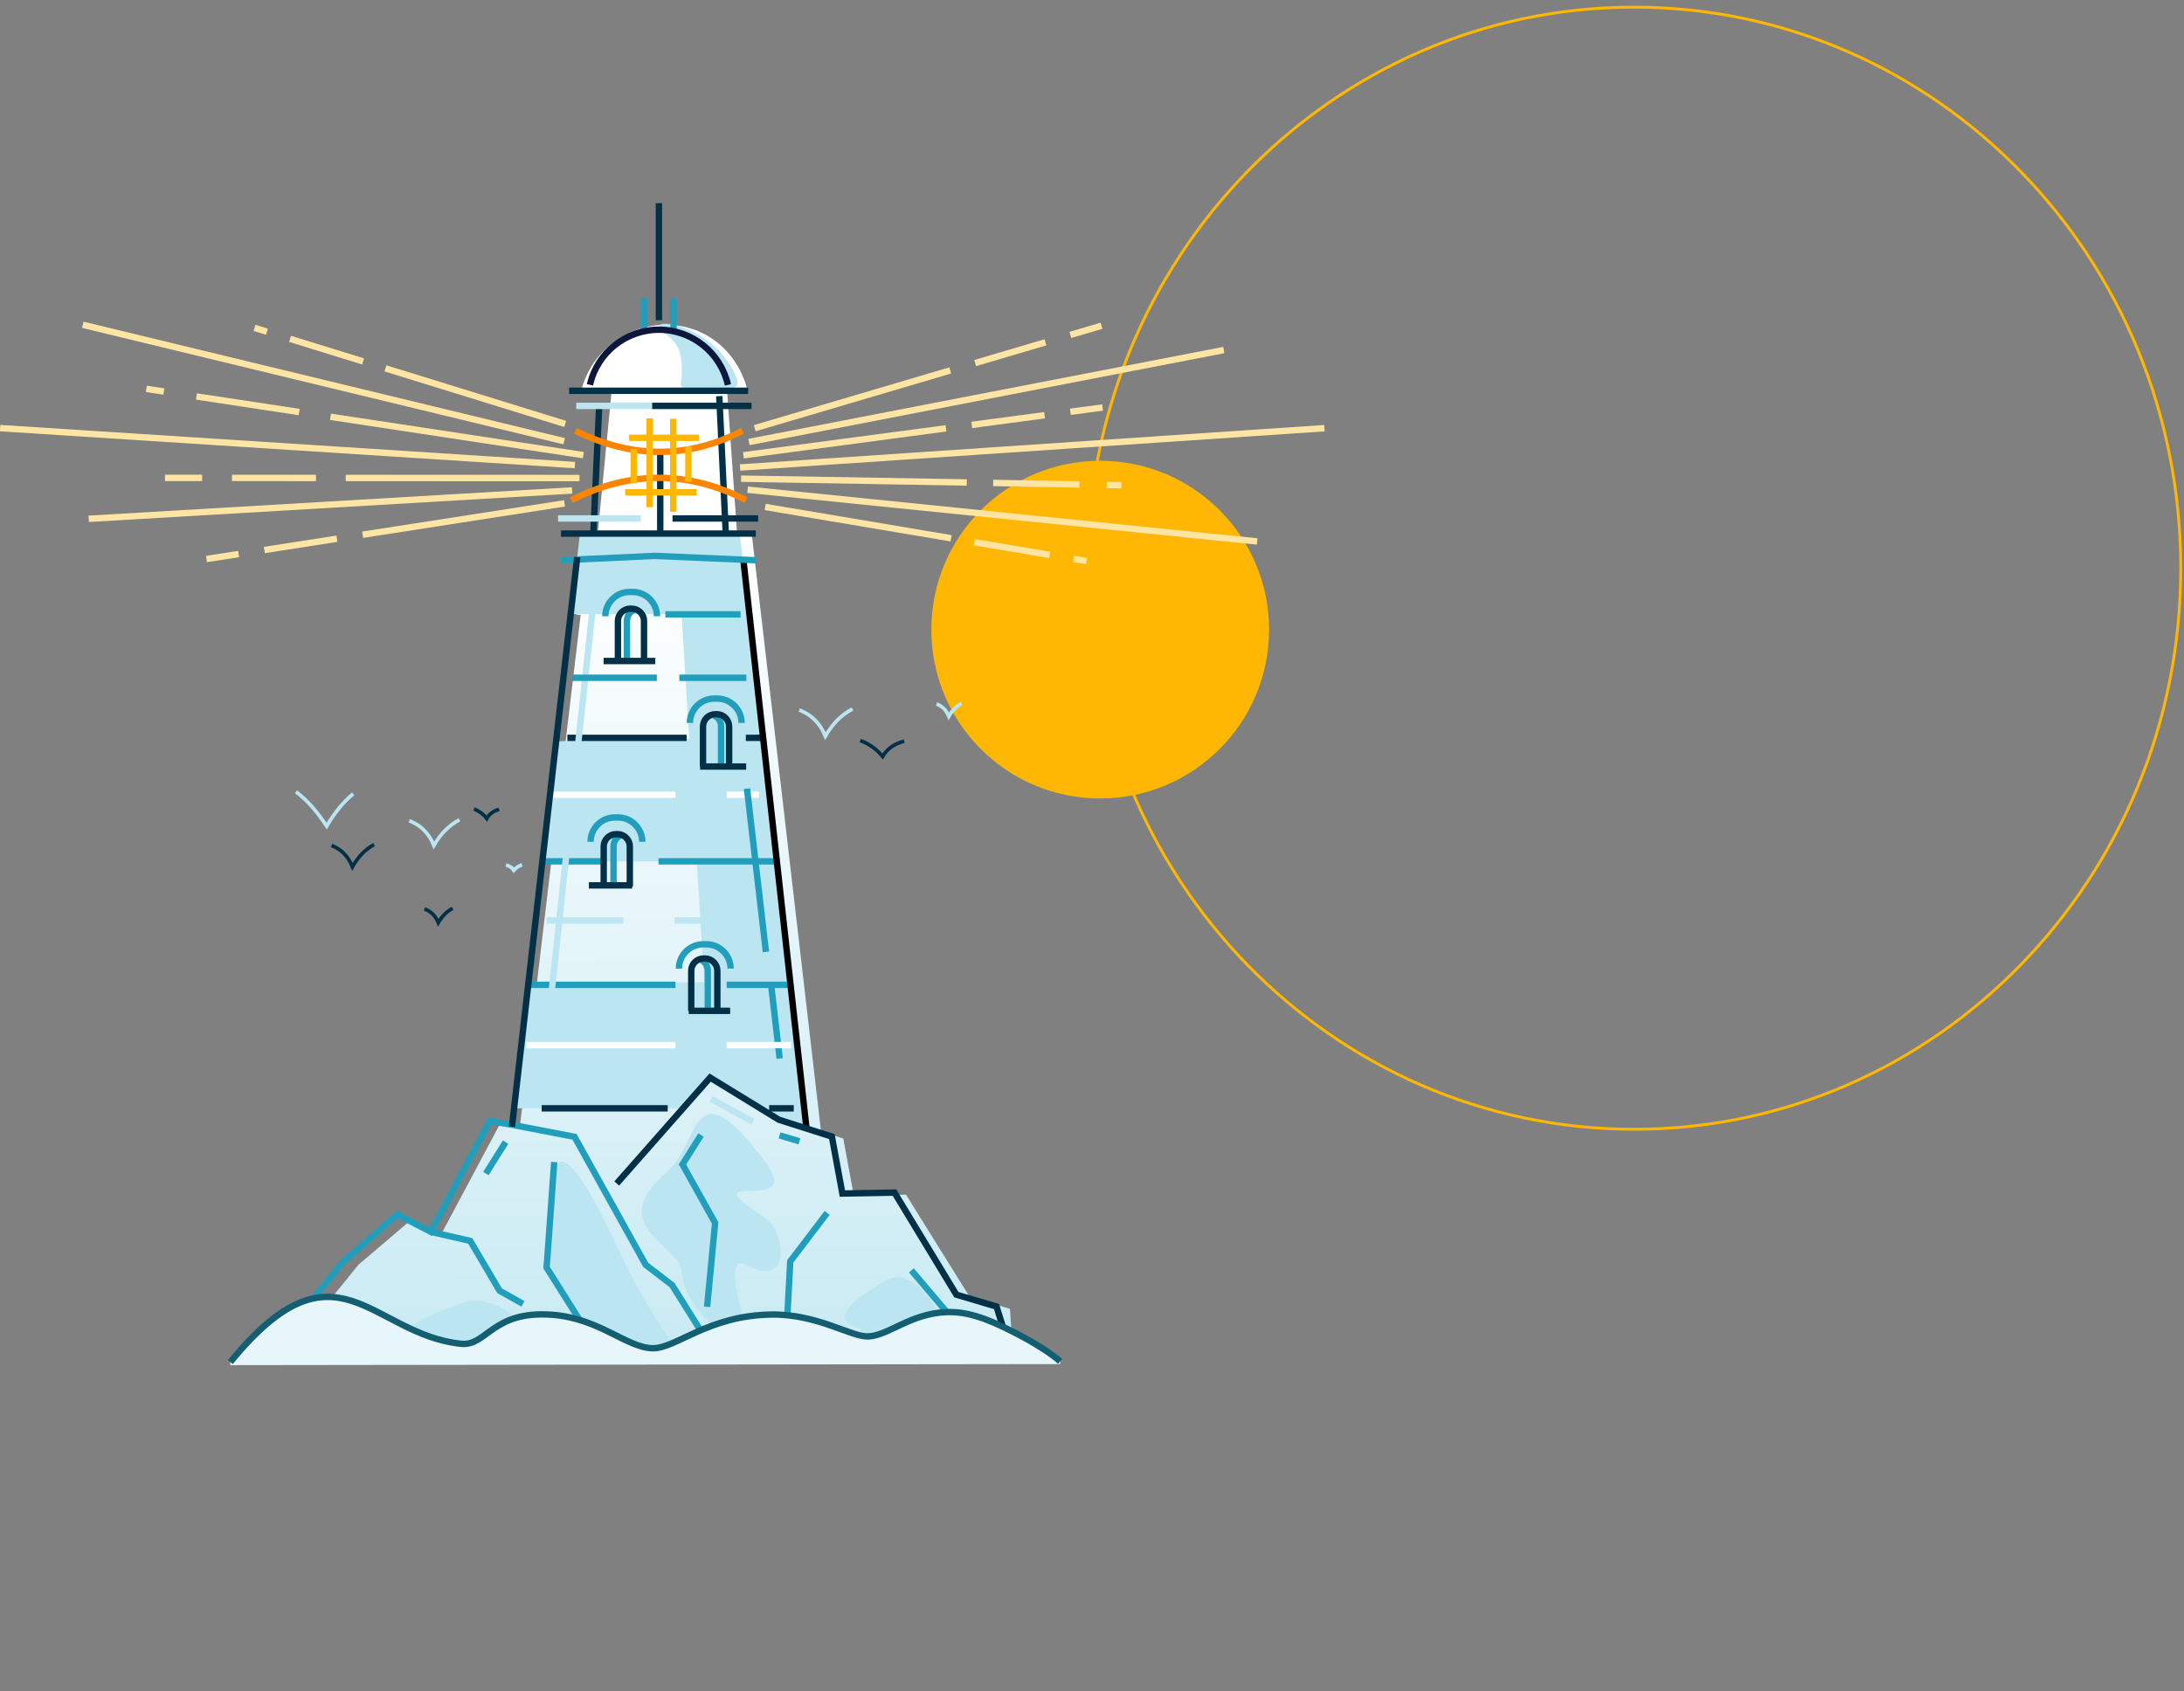 <svg width="763" height="591" viewBox="0 0 763 591" fill="none" xmlns="http://www.w3.org/2000/svg">
<rect x="0" y="0" width="763" height="591" fill="#808080" stroke="none"/>
<path d="M761.867 198.544C761.867 306.828 676.341 394.587 570.867 394.587C465.393 394.587 379.867 306.828 379.867 198.544C379.867 90.259 465.393 2.5 570.867 2.5C676.341 2.5 761.867 90.259 761.867 198.544Z" stroke="#FFB703"/>
<circle cx="384.367" cy="220" r="59" fill="#FFB703"/>
<g clip-path="url(#clip0_2837_4304)">
<path fill-rule="evenodd" clip-rule="evenodd" d="M262.63 186.651L286.834 395.347L294.608 397.824L298.28 417.756L316.523 417.431L338.769 453.162L352.834 457.33L354.083 476.275C267.85 476.275 193.549 475.44 107.352 475.44L114.942 462.275L114.324 455.387L125.225 441.921L143.193 426.629L154.186 431.165L174.843 392.416L180.857 393.341L181.634 393.489L197.15 262.863L197.495 259.394L197.563 259.392L197.706 258.188L202.858 214.826H201.438L205.615 187.863L206.061 187.851L206.203 186.651L208.819 186.446L213.625 137.216H202.879C206.061 123.334 218.414 113.485 232.664 113.485C232.699 113.485 232.736 113.485 232.771 113.485C246.976 113.534 258.199 123.369 261.373 137.216L254.064 137.214L257.511 186.651H260.988H262.628H262.63Z" fill="url(#paint0_linear_2837_4304)"/>
<path fill-rule="evenodd" clip-rule="evenodd" d="M161.363 455.346C150.858 458.99 130.353 467.253 148.214 470.143C173.476 474.234 182.054 471.604 182.793 467.33C183.909 460.867 171.482 451.832 161.363 455.346ZM202.602 186.444H258.444L281.803 392.234L282.867 394.686L272.117 391.262L265.608 387.272L248.085 376.528L238.586 387.272H179.273L183.794 343.996L246.026 343.126L243.429 300.986H189.554L193.723 259.029L240.79 258.164L238.103 214.558H199.381L202.602 186.444V186.444ZM230.309 114.023C230.98 118.143 240.037 116.518 237.89 133.949C237.427 137.713 245.334 136.006 250.433 136.006C258.021 136.006 259.75 135.378 255.161 127.778C246.814 113.957 229.885 111.407 230.311 114.023H230.309ZM318.128 447.707C329.298 453.907 332.419 472.067 320.666 463.265C315.269 459.221 313.742 486.647 301.627 472.116C300.397 470.642 301.342 465.617 300.927 464.424C287.856 461.397 300.335 452.804 307.206 448.784C311.406 446.326 313.304 445.032 318.128 447.709V447.707ZM261.75 473.708C250.018 464.041 239.706 457.675 238.005 443.884C236.895 434.866 210.911 428.023 233.248 409.245C244.553 399.74 241.362 371.397 267.273 405.888C281.924 425.387 239.263 407.147 266.91 425.333C274.717 430.467 276.448 450.2 261.144 442.236C248.642 435.729 267.103 478.121 261.748 473.71L261.75 473.708ZM192.024 439.07C191.906 437.209 192.031 419.056 193.596 409.966C196.448 393.388 214.089 432.471 215.25 434.964C222.797 451.167 225.967 455.408 235.002 469.957C238.173 475.065 231.713 475.262 222.788 475.438C207.91 475.735 192.804 451.465 192.026 439.068L192.024 439.07Z" fill="#BBE5F0"/>
<path d="M102.852 475.439L109.384 461.468L108.768 454.596L119.645 441.159L138.801 424.348L150.501 430.427L171.113 391.762L177.114 392.685L200.718 397.225L225.591 441.969L234.802 449.031L249.331 472.203" stroke="#219EBC" stroke-width="2.231" stroke-miterlimit="22.926"/>
<path d="M288.974 423.811L276.083 440.745L274.877 463.26L267.711 471.902" stroke="#219EBC" stroke-width="2.231" stroke-miterlimit="22.926"/>
<path d="M196 186.442H264.055" stroke="#023047" stroke-width="2.231" stroke-miterlimit="22.926"/>
<path d="M230.664 157.949V186.443" stroke="#023047" stroke-width="2.231" stroke-miterlimit="22.926"/>
<path d="M230.203 111.902V71" stroke="#023047" stroke-width="2.231" stroke-miterlimit="22.926"/>
<path d="M207.312 185.871L209.332 141.827" stroke="#023047" stroke-width="2.231" stroke-miterlimit="22.926"/>
<path d="M253.563 186.443L251.281 138.416" stroke="#023047" stroke-width="2.231" stroke-miterlimit="22.926"/>
<path d="M197.091 154.176L28.922 113.485" stroke="#FFE5A3" stroke-width="2.231" stroke-miterlimit="22.926"/>
<path d="M199.873 171.37L30.984 181.279" stroke="#FFE5A3" stroke-width="2.231" stroke-miterlimit="22.926"/>
<path d="M232.453 214.667H258.712" stroke="#219EBC" stroke-width="2.231" stroke-miterlimit="22.926"/>
<path d="M260.56 257.824L266.754 257.816M198.211 257.824H239.891H198.211Z" stroke="#023047" stroke-width="2.231" stroke-miterlimit="22.926"/>
<path d="M230.06 300.968H271.584M188.922 300.968H210.762H188.922Z" stroke="#219EBC" stroke-width="2.231" stroke-miterlimit="22.926"/>
<path d="M253.879 344.119H276.421M183.883 344.119H235.986H183.883Z" stroke="#219EBC" stroke-width="2.231" stroke-miterlimit="22.926"/>
<path d="M268.706 387.269H277.303M189.242 387.269H233.271H189.242Z" stroke="#023047" stroke-width="2.231" stroke-miterlimit="22.926"/>
<path d="M259.625 194.887L281.755 394.334" stroke="black" stroke-width="2.231" stroke-miterlimit="22.926"/>
<path d="M208 203.731L191.68 356.337" stroke="#BBE5F0" stroke-width="2.231" stroke-miterlimit="22.926"/>
<path d="M215.461 413.538L248.088 376.525L272.12 391.26L290.629 397.157L294.293 417.046L312.494 416.722L334.11 452.374L348.144 456.532L354.032 475.438" stroke="#023047" stroke-width="2.231" stroke-miterlimit="22.926"/>
<path d="M199.594 174.753C219.664 164.636 239.987 164.11 260.609 174.753" stroke="#FB8500" stroke-width="2.231" stroke-miterlimit="22.926"/>
<path d="M200.984 150.527C220.635 160.167 240.093 160.495 259.358 150.527" stroke="#FB8500" stroke-width="2.231" stroke-miterlimit="22.926"/>
<path d="M200.847 162.507L0.055 149.589" stroke="#FFE5A3" stroke-width="2.231" stroke-miterlimit="22.926"/>
<path d="M193.622 406.037L190.969 442.937L204.352 464.182" stroke="#219EBC" stroke-width="2.231" stroke-miterlimit="22.926"/>
<path d="M318.398 443.889L334.293 462.626" stroke="#219EBC" stroke-width="2.231" stroke-miterlimit="22.926"/>
<path d="M226.961 146.189V177.245" stroke="#FFB703" stroke-width="2.231" stroke-miterlimit="22.926"/>
<path d="M235.203 146.335V178.804" stroke="#FFB703" stroke-width="2.231" stroke-miterlimit="22.926"/>
<path d="M201.305 141.827H227.832" stroke="#BBE5F0" stroke-width="2.231" stroke-miterlimit="22.926"/>
<path d="M194.961 181.16H223.862" stroke="#BBE5F0" stroke-width="2.231" stroke-miterlimit="22.926"/>
<path d="M234.945 181.16H264.867" stroke="#023047" stroke-width="2.231" stroke-miterlimit="22.926"/>
<path d="M262.555 141.827H227.828" stroke="#023047" stroke-width="2.231" stroke-miterlimit="22.926"/>
<path d="M196 195.756L228.805 194.232L264.055 195.756" stroke="#219EBC" stroke-width="2.231" stroke-miterlimit="22.926"/>
<path d="M198.828 136.541H261.377" stroke="#023047" stroke-width="2.231" stroke-miterlimit="22.926"/>
<path d="M240.5 155.945V168.435" stroke="#FFB703" stroke-width="2.231" stroke-miterlimit="22.926"/>
<path d="M243.369 172.024H218.398" stroke="#FFB703" stroke-width="2.231" stroke-miterlimit="22.926"/>
<path d="M221.43 156.899V168.889" stroke="#FFB703" stroke-width="2.231" stroke-miterlimit="22.926"/>
<path d="M244.238 152.967H219.781" stroke="#FFB703" stroke-width="2.231" stroke-miterlimit="22.926"/>
<path d="M150.508 430.427L164.277 433.596L174.546 451.004L182.697 455.591" stroke="#219EBC" stroke-width="2.231" stroke-miterlimit="22.926"/>
<path d="M244.904 396.586L238.43 406.876L249.837 427.315L247.037 456.616" stroke="#219EBC" stroke-width="2.231" stroke-miterlimit="22.926"/>
<path d="M176.64 399.09L169.734 410.067" stroke="#219EBC" stroke-width="2.231" stroke-miterlimit="22.926"/>
<path d="M272.344 396.719L279.295 398.799" stroke="#219EBC" stroke-width="2.231" stroke-miterlimit="22.926"/>
<path d="M248.406 383.959L262.998 391.95" stroke="#BBE5F0" stroke-width="2.231" stroke-miterlimit="22.926"/>
<path d="M214.336 309.752V295.758C214.336 293.95 215.466 292.395 217.058 291.768" stroke="#219EBC" stroke-width="2.231" stroke-miterlimit="22.926"/>
<path d="M249.32 249.971C250.843 250.587 251.903 251.889 251.903 253.85V267.842" stroke="#219EBC" stroke-width="2.231" stroke-miterlimit="22.926"/>
<path d="M245.602 267.84V253.848C245.602 251.486 247.527 249.561 249.891 249.561H250.429C252.791 249.561 254.719 251.486 254.719 253.848V267.84" stroke="#023047" stroke-width="2.231" stroke-miterlimit="22.926"/>
<path d="M210.914 309.752V295.759C210.914 293.397 212.84 291.471 215.202 291.471H215.742C218.104 291.471 220.029 293.397 220.029 295.759V309.752" stroke="#023047" stroke-width="2.231" stroke-miterlimit="22.926"/>
<path d="M205.734 309.371H220.86" stroke="#023047" stroke-width="2.231" stroke-miterlimit="22.926"/>
<path d="M244.57 267.84H260.684" stroke="#023047" stroke-width="2.231" stroke-miterlimit="22.926"/>
<path d="M219.023 230.969V216.977C219.023 215.299 219.993 213.843 221.403 213.139" stroke="#219EBC" stroke-width="2.231" stroke-miterlimit="22.926"/>
<path d="M210.875 230.969H228.926" stroke="#023047" stroke-width="2.231" stroke-miterlimit="22.926"/>
<path d="M215.875 230.968V216.976C215.875 214.614 217.801 212.688 220.165 212.688H220.703C223.064 212.688 224.992 214.614 224.992 216.976V230.968" stroke="#023047" stroke-width="2.231" stroke-miterlimit="22.926"/>
<path d="M244.219 335.105C245.982 335.637 247.271 337.28 247.271 339.212V353.203" stroke="#219EBC" stroke-width="2.231" stroke-miterlimit="22.926"/>
<path d="M241.492 353.205V339.214C241.492 336.852 243.418 334.926 245.78 334.926H246.32C248.682 334.926 250.608 336.852 250.608 339.214V353.205" stroke="#023047" stroke-width="2.231" stroke-miterlimit="22.926"/>
<path d="M240.602 353.205H255.088" stroke="#023047" stroke-width="2.231" stroke-miterlimit="22.926"/>
<path d="M237.188 338.445C237.188 333.766 241.004 329.951 245.681 329.951H246.749C251.428 329.951 255.244 333.768 255.244 338.445" stroke="#219EBC" stroke-width="2.231" stroke-miterlimit="22.926"/>
<path d="M206.328 294.124C206.328 289.445 210.145 285.63 214.822 285.63H215.889C220.568 285.63 224.385 289.447 224.385 294.124" stroke="#219EBC" stroke-width="2.231" stroke-miterlimit="22.926"/>
<path d="M241.023 252.595C241.023 247.916 244.84 244.102 249.517 244.102H250.585C255.264 244.102 259.08 247.918 259.08 252.595" stroke="#219EBC" stroke-width="2.231" stroke-miterlimit="22.926"/>
<path d="M211.469 215.333C211.469 210.655 215.285 206.84 219.962 206.84H221.03C225.709 206.84 229.526 210.656 229.526 215.333" stroke="#219EBC" stroke-width="2.231" stroke-miterlimit="22.926"/>
<path d="M269.398 344.119L272.384 369.856" stroke="#219EBC" stroke-width="2.231" stroke-miterlimit="22.926"/>
<path d="M225 115.768V104.146" stroke="#219EBC" stroke-width="2.231" stroke-miterlimit="22.926"/>
<path d="M235.328 115.768V104.146" stroke="#219EBC" stroke-width="2.231" stroke-miterlimit="22.926"/>
<path d="M206.102 134.46C208.653 123.202 218.66 115.211 230.204 115.211C241.756 115.211 251.766 123.216 254.31 134.484" stroke="#0C173B" stroke-width="2.231" stroke-miterlimit="22.926"/>
<path d="M253.879 365.179H276.421M183.883 365.179H235.986H183.883Z" stroke="white" stroke-width="2.231" stroke-miterlimit="22.926"/>
<path d="M235.679 321.635H271.599M191.008 321.635H217.789H191.008Z" stroke="#BBE5F0" stroke-width="2.231" stroke-miterlimit="22.926"/>
<path d="M253.881 277.701H265.181M192.32 277.701H235.989H192.32Z" stroke="white" stroke-width="2.231" stroke-miterlimit="22.926"/>
<path d="M237.334 236.828H260.748M199.812 236.828H229.476H199.812Z" stroke="#219EBC" stroke-width="2.231" stroke-miterlimit="22.926"/>
<path d="M260.969 275.565L267.583 332.6" stroke="#219EBC" stroke-width="2.231" stroke-miterlimit="22.926"/>
<path d="M178.859 393.693L201.656 194.668" stroke="#023047" stroke-width="2.231" stroke-miterlimit="22.926"/>
<path d="M57.249 136.801L51.141 135.874M203.799 159.036L115.468 145.635L203.799 159.036ZM104.505 143.973L68.623 138.527L104.505 143.973Z" stroke="#FFE5A3" stroke-width="2.231" stroke-miterlimit="22.926"/>
<path d="M70.618 166.988L57.641 166.982M202.445 167.037L120.789 167.006L202.445 167.037ZM110.384 167.002L81.039 166.992L110.384 167.002Z" stroke="#FFE5A3" stroke-width="2.231" stroke-miterlimit="22.926"/>
<path d="M83.35 193.584L72.141 195.328M197.212 175.883L126.684 186.848L197.212 175.883ZM117.696 188.244L92.35 192.186L117.696 188.244Z" stroke="#FFE5A3" stroke-width="2.231" stroke-miterlimit="22.926"/>
<path d="M93.257 115.903L88.914 114.56M197.458 148.135L134.653 128.708L197.458 148.135ZM126.858 126.297L101.344 118.404L126.858 126.297Z" stroke="#FFE5A3" stroke-width="2.231" stroke-miterlimit="22.926"/>
<path d="M261.188 171.11L439.194 189.193" stroke="#FFE5A3" stroke-width="2.231" stroke-miterlimit="22.926"/>
<path d="M261.656 154.445L427.558 122.303" stroke="#FFE5A3" stroke-width="2.231" stroke-miterlimit="22.926"/>
<path d="M258.555 163.354L462.687 149.61" stroke="#FFE5A3" stroke-width="2.231" stroke-miterlimit="22.926"/>
<path d="M386.664 169.456L391.793 169.547M258.898 167.254L337.769 168.582L258.898 167.254ZM346.977 168.746L377.113 169.285L346.977 168.746Z" stroke="#FFE5A3" stroke-width="2.231" stroke-miterlimit="22.926"/>
<path d="M373.96 143.884L385.207 142.389M259.711 159.083L330.479 149.668L259.711 159.083ZM339.497 148.47L364.929 145.085L339.497 148.47Z" stroke="#FFE5A3" stroke-width="2.231" stroke-miterlimit="22.926"/>
<path d="M373.954 117.033L384.812 113.824M263.664 149.621L331.979 129.435L263.664 149.621ZM340.685 126.862L365.236 119.608L340.685 126.862Z" stroke="#FFE5A3" stroke-width="2.231" stroke-miterlimit="22.926"/>
<path d="M375.109 195.3L379.601 196.057M267.328 177.144L332.291 188.087L267.328 177.144ZM340.355 189.446L366.745 193.892L340.355 189.446Z" stroke="#FFE5A3" stroke-width="2.231" stroke-miterlimit="22.926"/>
<path fill-rule="evenodd" clip-rule="evenodd" d="M80.478 477H80.48L80.477 475.929L80.477 475.927L80.478 475.925L80.477 475.925V475.927L80.477 475.929L80.478 477Z" fill="#E6F6FA"/>
<path d="M354.949 465.861C343.763 460.048 337.078 458.21 330.501 458.482C323.399 458.777 317.822 461.418 313.045 463.679C309.443 465.385 306.297 466.874 303.297 466.979C301.029 467.059 297.887 465.915 293.969 464.488C287.744 462.222 279.562 459.242 269.814 459.324C256.021 459.441 246.433 463.956 239.201 467.361C234.684 469.488 231.086 471.182 227.955 471.103C223.954 471.002 219.893 468.97 215.193 466.618C209.169 463.604 202.095 460.064 192.749 459.391C180.278 458.492 174.616 462.642 170.146 465.918C167.147 468.116 164.685 469.921 161.064 469.545C151.238 468.524 143.305 464.366 135.918 460.495C119.603 451.946 105.955 444.794 80.478 475.925L80.477 475.927L80.477 475.929L80.48 477L370.392 476.63C370.392 476.63 370.377 475.947 370.392 475.67C366.907 472.714 361.869 469.455 354.949 465.861Z" fill="#E6F6FA"/>
<path d="M80.469 475.927C117.482 430.698 129.528 466.27 161.056 469.545C170.076 470.481 171.904 457.889 192.741 459.391C209.379 460.59 218.817 470.872 227.948 471.103C236.091 471.308 247.4 459.514 269.806 459.324C285.69 459.19 297.418 467.187 303.289 466.979C310.268 466.735 318.036 459 330.493 458.482C337.07 458.21 343.755 460.048 354.941 465.861C361.861 469.455 366.9 472.714 370.384 475.67" stroke="#135F71" stroke-width="2.231" stroke-miterlimit="22.926"/>
<path d="M103.398 276.627C107.933 280.125 110.995 283.994 114.131 288.658C116.696 284.258 119.735 280.44 123.387 277.368" stroke="#BBE5F0" stroke-width="1.265" stroke-miterlimit="22.926"/>
<path d="M148.305 317.584C150.528 318.429 152.147 320.017 153.12 322.4C154.384 320.234 156.001 318.501 158.128 317.393" stroke="#023047" stroke-width="1.265" stroke-miterlimit="22.926"/>
<path d="M115.844 295.415C119.205 296.727 121.653 299.193 123.125 302.892C125.033 299.531 127.478 296.841 130.694 295.12" stroke="#023047" stroke-width="1.265" stroke-miterlimit="22.926"/>
<path d="M142.977 286.788C146.95 288.3 149.843 291.137 151.584 295.395C153.84 291.526 156.73 288.429 160.531 286.448" stroke="#BBE5F0" stroke-width="1.265" stroke-miterlimit="22.926"/>
<path d="M174.363 282.812C172.377 283.371 170.93 284.419 170.06 285.993C168.931 284.564 167.486 283.418 165.586 282.685" stroke="#023047" stroke-width="1.265" stroke-miterlimit="22.926"/>
<path d="M176.742 302.248C178.015 302.569 178.942 303.171 179.499 304.076C180.221 303.255 181.147 302.596 182.365 302.176" stroke="#BBE5F0" stroke-width="1.265" stroke-miterlimit="22.926"/>
<path d="M279.234 248.092C283.442 249.692 286.506 252.697 288.35 257.208C290.739 253.109 293.799 249.83 297.825 247.732" stroke="#BBE5F0" stroke-width="1.265" stroke-miterlimit="22.926"/>
<path d="M327.18 245.976C329.166 246.73 330.613 248.15 331.483 250.279C332.611 248.344 334.056 246.795 335.957 245.806" stroke="#BBE5F0" stroke-width="1.265" stroke-miterlimit="22.926"/>
<path d="M315.888 258.973C312.411 259.911 309.881 261.673 308.358 264.317C306.383 261.914 303.857 259.992 300.531 258.762" stroke="#023047" stroke-width="1.265" stroke-miterlimit="22.926"/>
</g>
<defs>
<linearGradient id="paint0_linear_2837_4304" x1="271.898" y1="190.092" x2="273.544" y2="549.081" gradientUnits="userSpaceOnUse">
<stop stop-color="white"/>
<stop offset="1" stop-color="#BBE5F0"/>
</linearGradient>
<clipPath id="clip0_2837_4304">
<rect width="462.775" height="448.428" fill="white" transform="translate(0 71)"/>
</clipPath>
</defs>
</svg>

